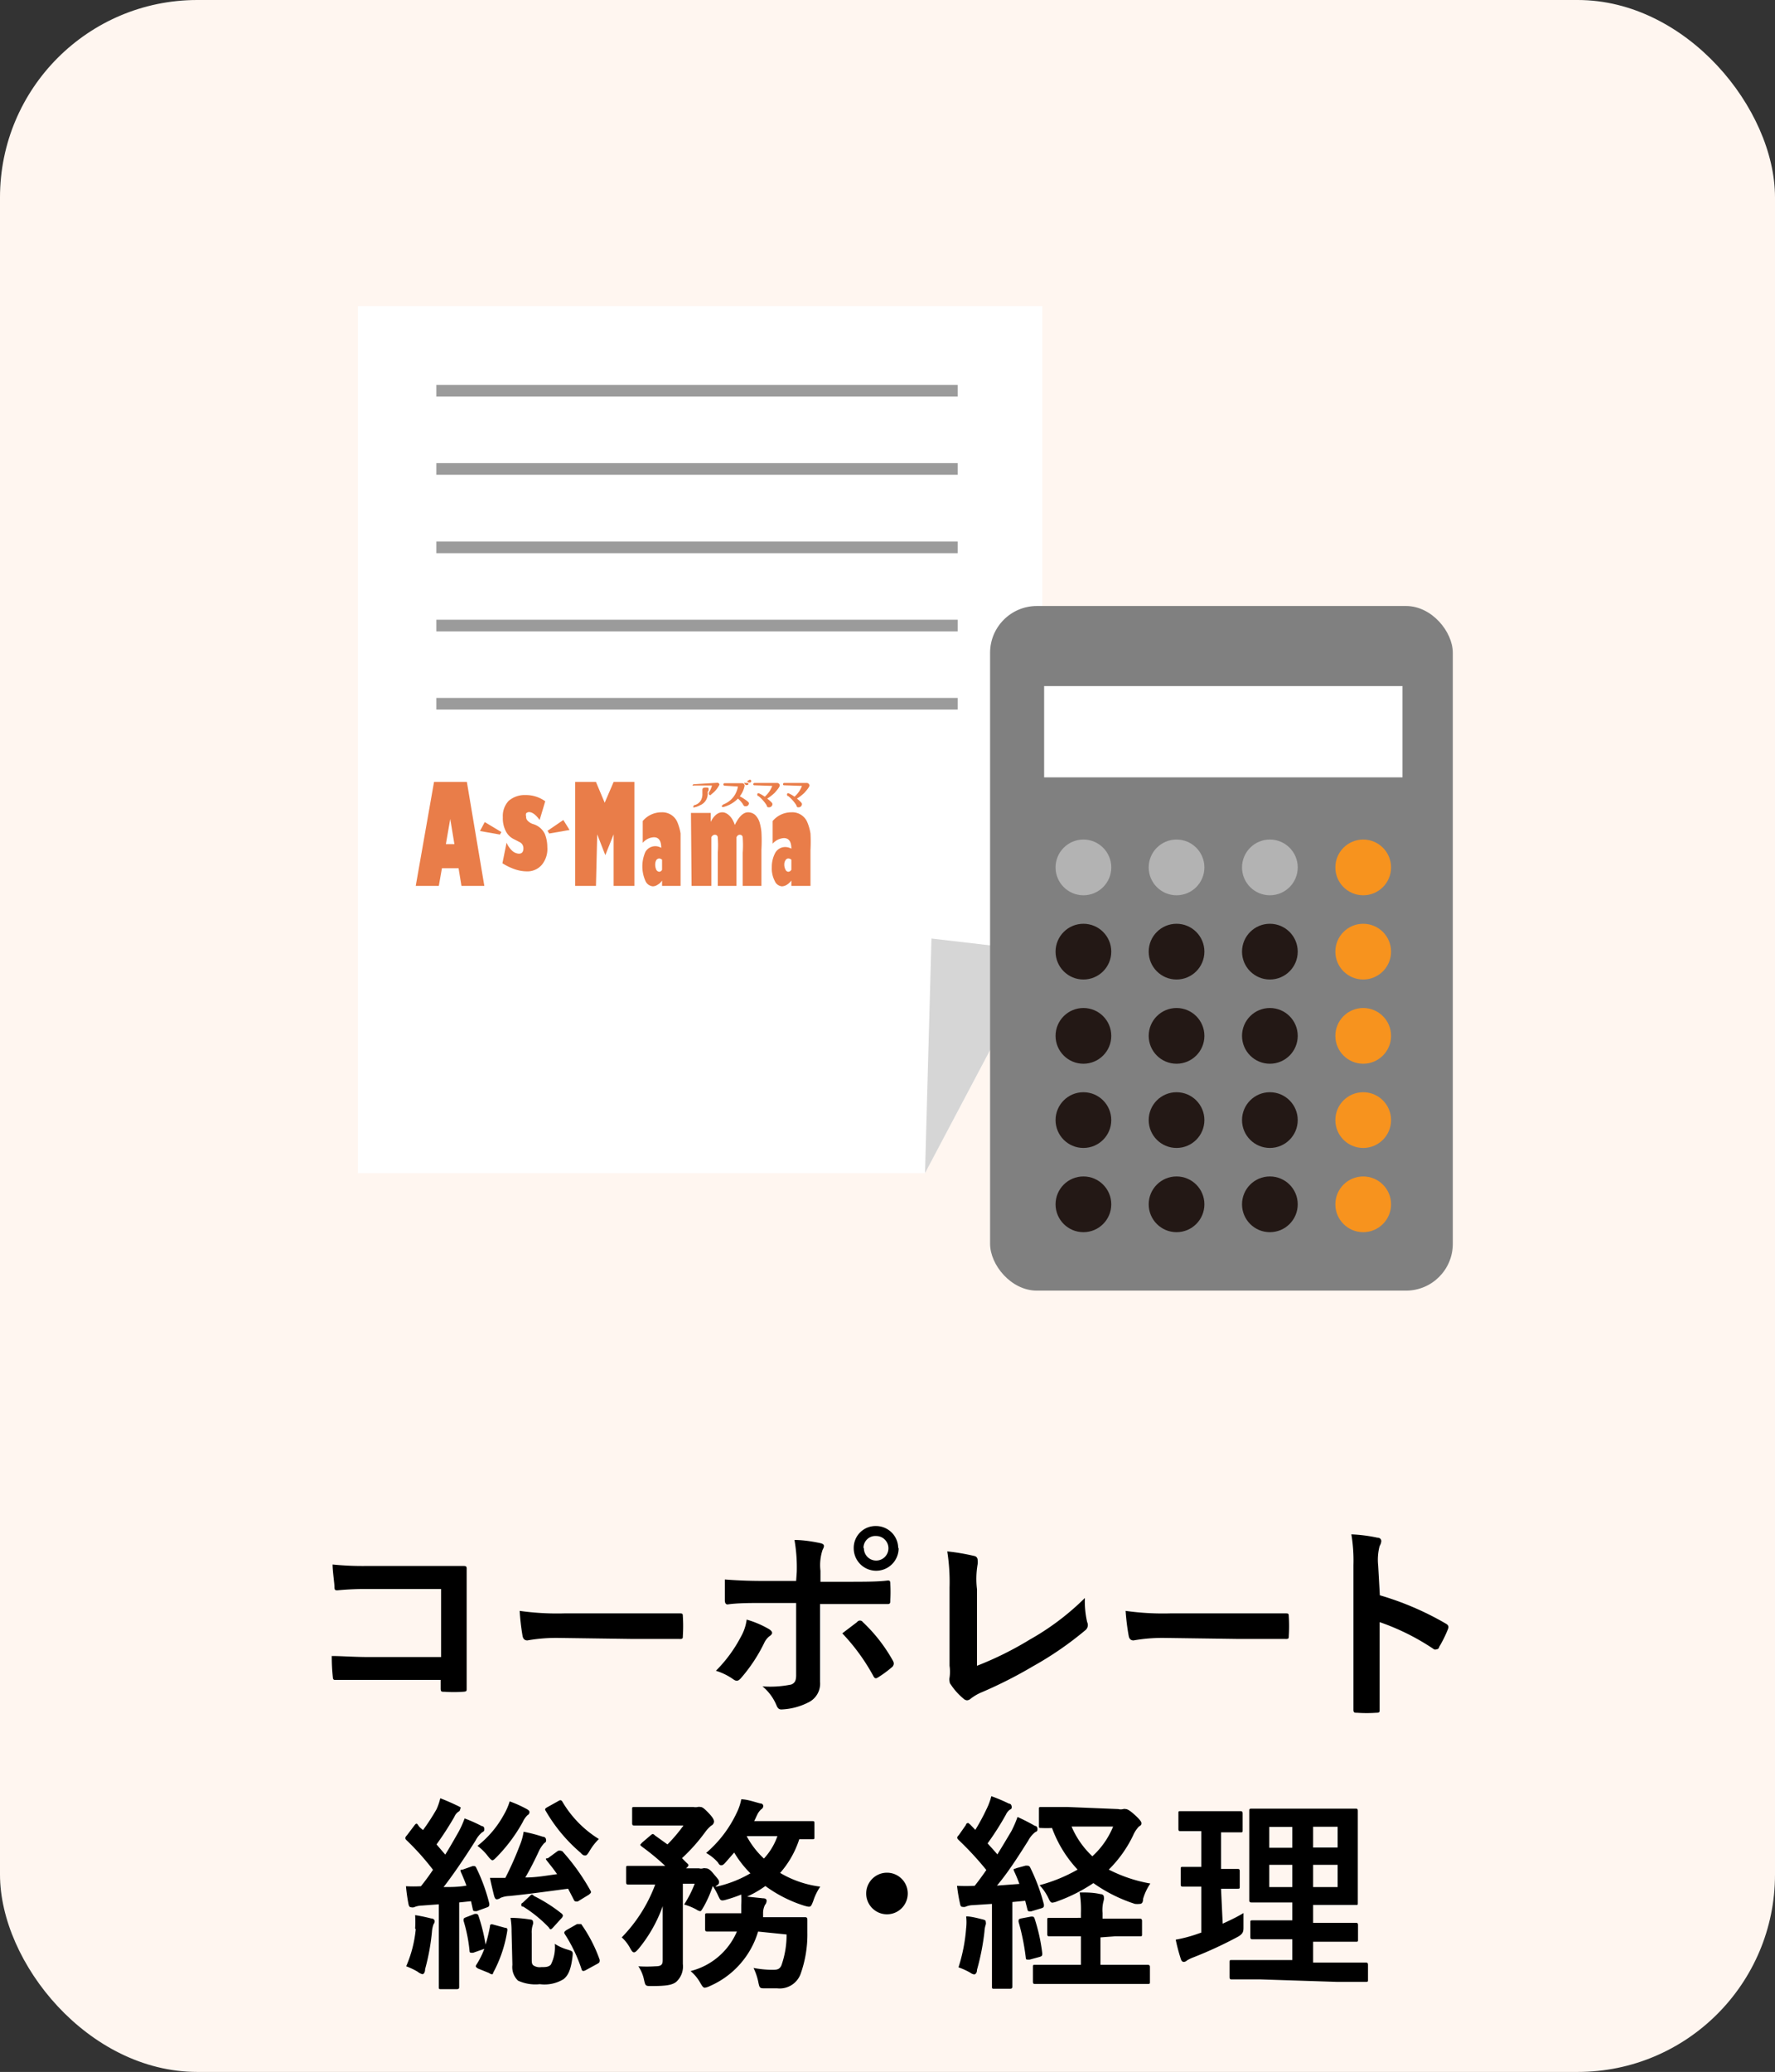 <svg xmlns="http://www.w3.org/2000/svg" viewBox="0 0 85.39 99.63"><rect x="0" y="0" width="85.39" height="99.63" fill="#333333" stroke="none"/><defs><style>.cls-1{fill:#fff6f0;}.cls-2{fill:#fff;}.cls-3{fill:none;stroke:#9b9b9b;stroke-miterlimit:10;stroke-width:0.56px;}.cls-4{fill:#e97d49;}.cls-5{fill:#d6d6d6;}.cls-6{fill:gray;}.cls-7{fill:#b3b3b3;}.cls-8{fill:#231815;}.cls-9{fill:#f7931e;}</style></defs><g id="レイヤー_2" data-name="レイヤー 2"><g id="レイヤー_1-2" data-name="レイヤー 1"><rect class="cls-1" width="85.39" height="99.63" rx="9.49"/><path d="M21.22,76.41H17.74a13.76,13.76,0,0,0-1.5.06c-.11,0-.15,0-.15-.17S16,75.56,16,75.23a14.31,14.31,0,0,0,1.67.07h3c.52,0,1,0,1.58,0,.16,0,.21,0,.2.17,0,.53,0,1,0,1.58V79.4c0,.73,0,1.53,0,1.81,0,.1,0,.13-.18.14a6.46,6.46,0,0,1-.88,0c-.16,0-.19,0-.19-.17v-.4H17.79c-.63,0-1.16,0-1.64,0-.09,0-.13,0-.14-.15a9.48,9.48,0,0,1-.05-1c.47,0,1.05.05,1.84.05h3.42Z"/><path d="M26.84,78.76a8,8,0,0,0-1.47.12c-.12,0-.2-.06-.23-.21A10.85,10.85,0,0,1,25,77.46a12.85,12.85,0,0,0,2.16.12h3.21l2.3,0c.15,0,.18,0,.18.14a7.37,7.37,0,0,1,0,.94c0,.12,0,.16-.18.15l-2.23,0Z"/><path d="M37,78.34c.16.11.22.21,0,.35a.94.94,0,0,0-.25.34,7.7,7.7,0,0,1-1.11,1.67c-.12.13-.2.16-.35.06a2.92,2.92,0,0,0-.85-.42,6.68,6.68,0,0,0,1.21-1.65,2.22,2.22,0,0,0,.27-.81A4.66,4.66,0,0,1,37,78.34Zm1.33-2.75a7.71,7.71,0,0,0-.11-1.54c.47,0,1,.1,1.23.15s.22.14.12.33a2.33,2.33,0,0,0-.1,1v.53h1.23c.87,0,1.55,0,2-.06.09,0,.13,0,.13.16a6.77,6.77,0,0,1,0,.78c0,.13,0,.2-.14.19-.62,0-1.38,0-2.06,0H39.45v2c0,.53,0,1,0,1.74a1,1,0,0,1-.58,1,3.1,3.1,0,0,1-1.28.33c-.12,0-.18-.06-.24-.21a2.34,2.34,0,0,0-.67-.9A5,5,0,0,0,38.07,81c.16-.07.23-.18.23-.44V77.08H36.73c-.57,0-1.26,0-1.73.07-.09,0-.13-.08-.13-.2s0-.63,0-1c.76.06,1.37.07,1.88.07H38.3ZM41.23,78a.17.17,0,0,1,.28,0,7.71,7.71,0,0,1,1.43,1.83c.09.15.06.22,0,.31a5.56,5.56,0,0,1-.67.5c-.11.07-.16.09-.23,0a9.7,9.7,0,0,0-1.52-2.1Zm2-3.55a1.08,1.08,0,0,1-2.16,0,1.05,1.05,0,0,1,1.08-1.07A1.07,1.07,0,0,1,43.21,74.43Zm-1.67,0a.59.59,0,1,0,.59-.59A.57.57,0,0,0,41.54,74.43Z"/><path d="M47,80.1a16,16,0,0,0,2.54-1.26,12.36,12.36,0,0,0,2.65-2A4.5,4.5,0,0,0,52.3,78a.32.32,0,0,1-.1.4,16.18,16.18,0,0,1-2.5,1.72,21.33,21.33,0,0,1-2.44,1.24,2.31,2.31,0,0,0-.56.32.29.29,0,0,1-.18.08.27.27,0,0,1-.17-.08,3.08,3.08,0,0,1-.61-.68.25.25,0,0,1-.06-.16.41.41,0,0,1,0-.17,2,2,0,0,0,0-.57l0-3.76a9.46,9.46,0,0,0-.11-1.74,10.17,10.17,0,0,1,1.3.22.19.19,0,0,1,.16.19.76.76,0,0,1,0,.21A4.11,4.11,0,0,0,47,76.42Z"/><path d="M56,78.76a8,8,0,0,0-1.47.12c-.12,0-.2-.06-.23-.21a10.85,10.85,0,0,1-.15-1.21,12.85,12.85,0,0,0,2.16.12h3.21l2.3,0c.15,0,.18,0,.18.14a7.37,7.37,0,0,1,0,.94c0,.12,0,.16-.18.15l-2.23,0Z"/><path d="M66.38,76.71a14.22,14.22,0,0,1,3.17,1.36c.11.06.16.13.11.26a5.88,5.88,0,0,1-.43.87c0,.07-.08.11-.13.11a.15.15,0,0,1-.11,0A11.21,11.21,0,0,0,66.37,78v2.21c0,.65,0,1.24,0,2,0,.12,0,.15-.18.15a6.61,6.61,0,0,1-.89,0c-.14,0-.19,0-.19-.15,0-.74,0-1.33,0-2V75.26a7.63,7.63,0,0,0-.1-1.48,7.38,7.38,0,0,1,1.25.16c.14,0,.19.09.19.17a.53.53,0,0,1-.08.23,2.6,2.6,0,0,0-.07.94Z"/><path d="M22.74,89.73c.11,0,.12,0,.16.06a8.55,8.55,0,0,1,.64,1.75c0,.1,0,.14-.12.18l-.49.18c-.14,0-.16,0-.18-.07l-.09-.41-.57.06v2.75c0,.92,0,1.26,0,1.31s0,.11-.11.11h-.76c-.1,0-.11,0-.11-.11s0-.39,0-1.31V91.57l-.81.06a1,1,0,0,0-.38.08.28.28,0,0,1-.15,0c-.07,0-.1-.06-.12-.16a8.28,8.28,0,0,1-.12-.85,6.13,6.13,0,0,0,.72,0c.21-.26.4-.52.58-.79a12.34,12.34,0,0,0-1.28-1.43.14.14,0,0,1-.05-.09s0-.07.07-.13l.37-.49c.08-.1.11-.11.18,0s.15.16.23.23A10.38,10.38,0,0,0,21,87a2.76,2.76,0,0,0,.18-.53c.29.11.58.24.83.36s.13.1.13.16a.15.15,0,0,1-.09.13.54.54,0,0,0-.19.24A15.37,15.37,0,0,1,21,88.69l.42.49c.23-.37.44-.74.65-1.11a4.46,4.46,0,0,0,.28-.63,7,7,0,0,1,.83.37c.09,0,.12.08.12.14s0,.11-.11.16a1.31,1.31,0,0,0-.31.39c-.53.84-1.06,1.62-1.54,2.24.36,0,.73,0,1.1-.07-.08-.21-.16-.41-.25-.61s0-.13.1-.17Zm-2.77,3a4.47,4.47,0,0,0,0-.64,7.69,7.69,0,0,1,.77.16c.12,0,.17.08.17.12a.21.21,0,0,1-.05.15,1.3,1.3,0,0,0-.08.37,10.51,10.51,0,0,1-.33,1.8c0,.16-.07.24-.13.24a.62.62,0,0,1-.23-.12,3.42,3.42,0,0,0-.55-.26A5.86,5.86,0,0,0,20,92.77Zm2.87-.7c.12,0,.13,0,.17.07a8.55,8.55,0,0,1,.35,1.41,7.89,7.89,0,0,0,.21-.87c0-.11.05-.13.18-.09l.55.15c.11,0,.12.06.1.17a6.27,6.27,0,0,1-.68,2c0,.09-.08.08-.2,0L23,94.66c-.13-.08-.13-.11-.08-.19a3.86,3.86,0,0,0,.38-.76l-.54.19c-.14,0-.16,0-.17-.07a7.34,7.34,0,0,0-.29-1.47c0-.1,0-.12.1-.16ZM25.36,87c.09.06.11.08.11.13a.15.15,0,0,1-.09.15,1.08,1.08,0,0,0-.23.33,7.73,7.73,0,0,1-1.26,1.69c-.1.1-.15.15-.2.15s-.12-.07-.23-.21a2.44,2.44,0,0,0-.49-.48,4.89,4.89,0,0,0,1.27-1.5,3,3,0,0,0,.28-.64A5.91,5.91,0,0,1,25.36,87ZM26.84,89A.25.25,0,0,1,27,89s.05,0,.09.06a10.33,10.33,0,0,1,1.32,1.86c.05.09,0,.11-.07.18l-.54.33a.25.25,0,0,1-.11,0s-.06,0-.09-.09l-.27-.52c-1,.13-1.91.26-2.82.35a1.21,1.21,0,0,0-.43.09.34.34,0,0,1-.18.07c-.06,0-.1-.06-.13-.17s-.14-.57-.2-.86h.74A15.6,15.6,0,0,0,25,88.75a2.81,2.81,0,0,0,.19-.67,7.49,7.49,0,0,1,.92.24c.11,0,.16.08.16.16s0,.09-.09.15a1.56,1.56,0,0,0-.25.37c-.13.29-.41.86-.66,1.28.54,0,1-.09,1.53-.16-.15-.22-.31-.42-.47-.62s0-.1.06-.17Zm-2.23,3.87a3.85,3.85,0,0,0-.05-.65,6.39,6.39,0,0,1,.94.08c.1,0,.14.06.14.1a.28.28,0,0,1,0,.13,1.12,1.12,0,0,0-.06.44v1.21c0,.18,0,.28.1.34a.56.56,0,0,0,.36.07c.19,0,.35,0,.46-.12a1.84,1.84,0,0,0,.19-1,2.21,2.21,0,0,0,.62.28c.25.08.26.08.23.35-.08.65-.22.9-.43,1.07a1.76,1.76,0,0,1-1.14.24,2,2,0,0,1-1.05-.17.9.9,0,0,1-.27-.76Zm.88-1.7c.09-.09.11-.09.2,0A7.37,7.37,0,0,1,27,92a.17.17,0,0,1,.08.12.26.26,0,0,1-.07.12l-.4.44c-.11.12-.14.12-.21,0a6.35,6.35,0,0,0-1.23-1c-.05,0-.09,0-.09-.08s0-.06.07-.11Zm1.36-4.56c.11-.07.14-.05.19,0a5.21,5.21,0,0,0,1.77,1.82,2.78,2.78,0,0,0-.45.58c-.09.15-.14.21-.2.21s-.12,0-.23-.13a7.72,7.72,0,0,1-1.67-2c-.06-.09-.05-.12.07-.19Zm.91,5.91c.11,0,.14,0,.2,0a7,7,0,0,1,.89,1.72c0,.1,0,.13-.11.19l-.55.3c-.11.06-.16.06-.2,0A7.33,7.33,0,0,0,27.17,93c-.06-.09,0-.13.08-.19Z"/><path d="M36.47,92.88a4.15,4.15,0,0,1-2.32,2.62.8.8,0,0,1-.24.08c-.08,0-.12-.06-.22-.23a2,2,0,0,0-.47-.57,3.3,3.3,0,0,0,2.23-1.9h-.17c-.89,0-1.18,0-1.24,0s-.12,0-.12-.11v-.65c0-.11,0-.12.12-.12s.35,0,1.24,0h.38c0-.12,0-.25,0-.39a4.5,4.5,0,0,0,0-.51,7,7,0,0,1-.77.26c-.23.06-.24,0-.33-.18a3.17,3.17,0,0,0-.27-.49,5.57,5.57,0,0,1-.44,1c-.09.15-.12.21-.17.21a.48.48,0,0,1-.18-.08,2.71,2.71,0,0,0-.59-.24,5.26,5.26,0,0,0,.51-1h-.57v2.6c0,.45,0,.86,0,1.26a1,1,0,0,1-.32.86c-.18.14-.43.2-1.18.2-.3,0-.3,0-.37-.31a1.79,1.79,0,0,0-.27-.64,6,6,0,0,0,.82,0c.28,0,.35-.08.35-.29V92.59c0-.31,0-.62,0-.93a6.76,6.76,0,0,1-1.17,2.06c-.09.1-.15.16-.21.16s-.11-.06-.18-.19a1.91,1.91,0,0,0-.41-.53,7.24,7.24,0,0,0,1.61-2.54h-.11c-.84,0-1.12,0-1.18,0s-.11,0-.11-.12v-.66c0-.11,0-.12.11-.12s.34,0,1.18,0H32a11.66,11.66,0,0,0-1.13-.93s-.07-.06-.07-.08,0,0,.08-.1l.41-.35c.1-.09.13-.09.22,0l.6.43a7.55,7.55,0,0,0,.77-.91H31.63c-.79,0-1.05,0-1.11,0s-.11,0-.11-.11V87c0-.1,0-.11.11-.11s.32,0,1.11,0h1.73a.46.46,0,0,0,.2,0,.37.37,0,0,1,.14,0c.08,0,.17.06.38.28s.27.33.27.43a.24.24,0,0,1-.14.19,1.68,1.68,0,0,0-.28.3,8.66,8.66,0,0,1-1.12,1.26c.08.08.16.17.25.25s.07.1,0,.19l-.06.05h.63a.34.34,0,0,0,.19,0,.28.28,0,0,1,.13,0c.06,0,.16,0,.35.23s.29.32.29.41,0,.11-.1.18a.23.23,0,0,0-.07.07,5.66,5.66,0,0,0,1.68-.65,5,5,0,0,1-.78-1l-.42.48c-.08.09-.13.13-.19.13s-.1,0-.17-.13a2.18,2.18,0,0,0-.57-.46,5.74,5.74,0,0,0,1.47-1.93,2.5,2.5,0,0,0,.22-.65c.29,0,.67.14.92.2.09,0,.14.06.14.13a.19.19,0,0,1-.1.15.84.84,0,0,0-.2.28c-.05.1-.09.2-.14.29h1.7c.78,0,1,0,1.09,0s.11,0,.11.11v.65c0,.1,0,.11-.11.11l-.62,0a4.57,4.57,0,0,1-.92,1.62,5,5,0,0,0,1.93.66,2.68,2.68,0,0,0-.34.7c-.12.3-.12.3-.42.22a6.4,6.4,0,0,1-1.88-.95,5.16,5.16,0,0,1-.88.51l.76.08q.18,0,.18.12a.32.32,0,0,1-.08.2.87.87,0,0,0-.09.41l0,.18h.74c.9,0,1.21,0,1.27,0s.12,0,.12.13l0,.61a5.64,5.64,0,0,1-.33,2,1.07,1.07,0,0,1-1.12.68h-.57c-.28,0-.28,0-.35-.35a2.92,2.92,0,0,0-.22-.63,5.13,5.13,0,0,0,.86.09c.25,0,.38,0,.48-.21a4.38,4.38,0,0,0,.25-1.49Zm-.55-4.59a4.1,4.1,0,0,0,.83,1.08,3.09,3.09,0,0,0,.65-1.08Z"/><path d="M43.67,91.05a1,1,0,1,1-1-1A1,1,0,0,1,43.67,91.05Z"/><path d="M49.34,89.71c.13,0,.16,0,.21.07a9.08,9.08,0,0,1,.67,1.8c0,.11,0,.14-.12.18l-.5.15c-.12,0-.15,0-.17-.08l-.11-.43-.62.06v2.75c0,.92,0,1.26,0,1.31s0,.11-.11.11h-.76c-.1,0-.11,0-.11-.11s0-.39,0-1.31V91.55l-.91.06a.93.93,0,0,0-.37.08.33.33,0,0,1-.15,0c-.07,0-.09-.07-.11-.17a8.15,8.15,0,0,1-.14-.84,8,8,0,0,0,.85,0c.19-.24.38-.5.56-.76a15.24,15.24,0,0,0-1.34-1.45s-.06-.06-.06-.09,0-.07.07-.13l.35-.5c0-.06.07-.09.1-.09s0,0,.09.06l.26.27a10,10,0,0,0,.54-1,3.06,3.06,0,0,0,.23-.62,8,8,0,0,1,.85.36c.1,0,.13.1.13.16s0,.09-.09.13a.61.61,0,0,0-.19.24,13.82,13.82,0,0,1-.88,1.38c.16.18.32.35.47.53.23-.37.45-.74.67-1.11a5.15,5.15,0,0,0,.3-.69,9.29,9.29,0,0,1,.84.43c.09,0,.12.09.12.15s0,.11-.11.15a1.23,1.23,0,0,0-.33.4c-.51.81-1,1.57-1.51,2.17l1.08-.08c-.07-.19-.15-.39-.24-.58s0-.12.1-.18Zm-2.86,3a2.58,2.58,0,0,0,0-.56c.25,0,.6.1.77.14s.17.07.17.12a.27.27,0,0,1,0,.14,1.2,1.2,0,0,0-.06.33A11.52,11.52,0,0,1,47,94.72c0,.16-.08.22-.14.22a.42.42,0,0,1-.18-.08,3.43,3.43,0,0,0-.57-.26A8.13,8.13,0,0,0,46.48,92.69Zm3.12-.55c.12,0,.13,0,.17.09a8.67,8.67,0,0,1,.37,1.67c0,.11,0,.14-.13.18l-.48.13c-.16,0-.17,0-.18-.07A10.93,10.93,0,0,0,49,92.41c0-.11,0-.13.12-.16Zm3.34,1v1.32h.94c.95,0,1.27,0,1.32,0s.12,0,.12.1v.71c0,.1,0,.11-.12.11s-.37,0-1.32,0H51.14c-1,0-1.28,0-1.34,0s-.11,0-.11-.11v-.71c0-.09,0-.1.11-.1s.38,0,1.34,0H52V93.11h-.31c-.85,0-1.14,0-1.2,0s-.11,0-.11-.11v-.67c0-.1,0-.11.11-.11s.35,0,1.2,0H52V92a5.23,5.23,0,0,0-.06-1c.37,0,.65,0,1,.08.1,0,.16.06.16.11a.45.45,0,0,1,0,.18,1.68,1.68,0,0,0-.06.62v.27h.58c.85,0,1.14,0,1.2,0s.12,0,.12.11V93c0,.1,0,.11-.12.11s-.35,0-1.2,0Zm.86-6.17a.44.44,0,0,0,.23,0,.28.28,0,0,1,.13,0c.07,0,.2.07.42.27s.33.33.33.4,0,.1-.12.17a1.43,1.43,0,0,0-.28.43,5.89,5.89,0,0,1-1.17,1.64,7,7,0,0,0,2,.67,2.55,2.55,0,0,0-.35.74c0,.18-.07.24-.16.24a1.07,1.07,0,0,1-.23,0,7.32,7.32,0,0,1-2-1,7.9,7.9,0,0,1-1.72.87,1,1,0,0,1-.25.07c-.08,0-.12-.06-.19-.21a2.41,2.41,0,0,0-.43-.63,7.61,7.61,0,0,0,1.83-.75,5.86,5.86,0,0,1-1.23-2,5.15,5.15,0,0,1-.52,0c-.1,0-.11,0-.11-.1V87c0-.1,0-.11.11-.11s.35,0,1.25,0Zm-2.25.84a4.21,4.21,0,0,0,1,1.43,3.94,3.94,0,0,0,1-1.43Z"/><path d="M58.82,92.5c.35-.16.69-.32,1-.51,0,.17,0,.43,0,.65s0,.33-.25.48a19.52,19.52,0,0,1-2.16,1,1.78,1.78,0,0,0-.31.15.23.23,0,0,1-.16.07s-.09,0-.13-.13a8.88,8.88,0,0,1-.25-.94,6.85,6.85,0,0,0,.94-.24l.29-.1V90.72c-.63,0-.82,0-.88,0s-.11,0-.11-.11v-.72c0-.11,0-.12.11-.12s.25,0,.88,0V88.05h-.06c-.67,0-.88,0-.94,0s-.1,0-.1-.11v-.73c0-.11,0-.12.1-.12s.27,0,.94,0h1c.68,0,.89,0,.94,0s.11,0,.11.12V88c0,.1,0,.11-.11.11s-.26,0-.93,0v1.76c.55,0,.74,0,.8,0s.1,0,.1.12v.72c0,.1,0,.11-.1.11s-.25,0-.8,0Zm1.83,2.68c-1,0-1.33,0-1.39,0s-.11,0-.11-.11v-.71c0-.1,0-.11.11-.11s.4,0,1.39,0h1.52v-1h-.62c-.92,0-1.23,0-1.29,0s-.11,0-.11-.11v-.69c0-.1,0-.11.11-.11s.37,0,1.29,0h.62v-.86h-.65c-.91,0-1.24,0-1.3,0s-.12,0-.12-.1,0-.38,0-1.11V88.17c0-.71,0-1,0-1.09s0-.11.12-.11.39,0,1.3,0H63.9c.92,0,1.24,0,1.31,0s.11,0,.11.11,0,.38,0,1.09v2.22c0,.73,0,1,0,1.11s0,.1-.11.1-.39,0-1.31,0h-.73v.86h.76c.91,0,1.23,0,1.29,0s.11,0,.11.11v.69c0,.1,0,.11-.11.11s-.38,0-1.29,0h-.76v1h1.15c1,0,1.33,0,1.38,0s.11,0,.11.11v.71c0,.1,0,.11-.11.11s-.4,0-1.38,0Zm1.52-6.33v-1H61.06v1Zm0,1.89V89.67H61.06v1.07Zm1-2.9v1h1.18v-1Zm1.18,1.83H63.17v1.07h1.18Z"/><polygon class="cls-2" points="44.5 56.41 17.22 56.41 17.22 14.72 50.14 14.72 50.14 45.75 44.5 56.41"/><line class="cls-3" x1="20.99" y1="18.79" x2="46.07" y2="18.79"/><line class="cls-3" x1="20.99" y1="22.55" x2="46.07" y2="22.55"/><line class="cls-3" x1="20.99" y1="26.32" x2="46.07" y2="26.32"/><line class="cls-3" x1="20.99" y1="30.08" x2="46.07" y2="30.08"/><line class="cls-3" x1="20.99" y1="33.84" x2="46.07" y2="33.84"/><path class="cls-4" d="M34.51,37.64a.1.1,0,0,1,.1.09,1.23,1.23,0,0,1-.36.44l-.08.07h0a.08.08,0,0,1-.07-.07s0,0,0-.06a1,1,0,0,0,.15-.34,0,0,0,0,0,0,0h-.87a.06.06,0,0,1-.06,0,.06.06,0,0,1,.06-.06Zm-.47.45a.59.59,0,0,1-.36.63,1,1,0,0,1-.32.11.06.06,0,0,1,0-.06s0-.05.07-.06a.49.49,0,0,0,.28-.21.62.62,0,0,0,.08-.34V38c0-.06,0-.13.15-.13s.15,0,.15.13Z"/><path class="cls-4" d="M34.86,37.78a.06.06,0,0,1,0-.12h.84a.12.12,0,0,1,.12.13,1.2,1.2,0,0,1-.23.5,2.82,2.82,0,0,1,.33.21c.09.07.11.1.11.13a.15.15,0,0,1-.16.14c-.06,0-.08,0-.15-.13a1.37,1.37,0,0,0-.22-.24,1.49,1.49,0,0,1-.72.41.06.06,0,0,1-.06-.06s0,0,.08-.07a1.1,1.1,0,0,0,.57-.49,1.17,1.17,0,0,0,.13-.37,0,0,0,0,0,0,0Zm1.15-.1a.07.07,0,0,1-.06.07s0,0-.08,0a.58.58,0,0,0-.08-.1s0,0,0,0a.06.06,0,0,1,.06,0S36,37.63,36,37.68Zm.06-.19s.07,0,.07.08a.07.07,0,0,1-.07.06s0,0-.06,0l-.09-.08s0,0,0,0a0,0,0,0,1,.05,0A.41.41,0,0,1,36.07,37.49Z"/><path class="cls-4" d="M36.3,37.76a.05.05,0,0,1-.06-.06s0-.05.06-.05h1.08a.12.12,0,0,1,.13.12c0,.08-.16.26-.25.36a2.21,2.21,0,0,1-.35.27c.22.18.25.22.25.27a.16.16,0,0,1-.16.15c-.07,0-.09,0-.12-.1a1.83,1.83,0,0,0-.39-.44c-.05,0-.06-.05-.06-.08a.06.06,0,0,1,.06-.06,1.39,1.39,0,0,1,.3.17,1.28,1.28,0,0,0,.36-.52s0,0,0,0Z"/><path class="cls-4" d="M37.73,37.76a.05.05,0,0,1-.06-.06s0-.05.06-.05H38.8a.13.13,0,0,1,.14.12c0,.08-.16.26-.25.36a2.21,2.21,0,0,1-.35.27c.21.18.24.22.24.27a.16.16,0,0,1-.16.15c-.06,0-.08,0-.11-.1a1.83,1.83,0,0,0-.39-.44c-.05,0-.06-.05-.06-.08a.06.06,0,0,1,.06-.06,1.39,1.39,0,0,1,.3.17,1.28,1.28,0,0,0,.36-.52,0,0,0,0,0,0,0Z"/><path class="cls-4" d="M21.26,41.75l-.15.85H20l.88-5h1.58l.84,5H22.2l-.14-.85Zm.19-1.16h.41l-.2-1.21Z"/><path class="cls-4" d="M24.37,40.52a1.13,1.13,0,0,0,.27.39.53.53,0,0,0,.32.14c.15,0,.22-.09.22-.26a.35.35,0,0,0-.05-.18.33.33,0,0,0-.14-.12l-.25-.13a.84.84,0,0,1-.41-.4,1.34,1.34,0,0,1-.14-.66,1.06,1.06,0,0,1,.28-.79,1.18,1.18,0,0,1,.82-.28,1.59,1.59,0,0,1,.94.3l-.27.9c-.18-.25-.35-.38-.51-.38a.2.2,0,0,0-.14.06.25.25,0,0,0,0,.15.25.25,0,0,0,.08.21.6.6,0,0,0,.27.16.91.91,0,0,1,.55.47,1.68,1.68,0,0,1,.12.63,1.2,1.2,0,0,1-.26.85.91.91,0,0,1-.73.32,1.8,1.8,0,0,1-.57-.1,2.77,2.77,0,0,1-.6-.29Z"/><polygon class="cls-4" points="26.42 40.08 26.34 39.95 27.1 39.43 27.4 39.91 26.42 40.08"/><polygon class="cls-4" points="24.05 40.13 24.12 40.01 23.32 39.53 23.09 39.96 24.05 40.13"/><path class="cls-4" d="M28.67,42.6h-1v-5h1l.42,1,.43-1h1v5h-1V40.12l-.4,1-.39-1Z"/><path class="cls-4" d="M31.85,42.6v-.26a.58.58,0,0,1-.21.2.43.43,0,0,1-.23.08.43.43,0,0,1-.36-.26,1.72,1.72,0,0,1,0-1.4.55.55,0,0,1,.47-.27.55.55,0,0,1,.29.08c0-.34-.12-.51-.35-.51a.74.74,0,0,0-.54.27V39.48a1.17,1.17,0,0,1,.91-.42.79.79,0,0,1,.47.13.78.78,0,0,1,.3.38,2.27,2.27,0,0,1,.14.51c0,.17,0,.44,0,.8V42.6Zm0-.78v-.48a.24.24,0,0,0-.14-.06.19.19,0,0,0-.14.08.46.46,0,0,0-.05.21.62.62,0,0,0,.05.25.19.19,0,0,0,.14.1A.16.16,0,0,0,31.85,41.82Z"/><path class="cls-4" d="M38.07,42.6v-.26a.8.8,0,0,1-.21.2.49.49,0,0,1-.24.08.41.41,0,0,1-.35-.26,1.29,1.29,0,0,1-.14-.66A1.42,1.42,0,0,1,37.3,41a.55.55,0,0,1,.47-.27.61.61,0,0,1,.3.08c0-.34-.12-.51-.36-.51a.78.78,0,0,0-.54.27V39.48a1.17,1.17,0,0,1,.91-.42.77.77,0,0,1,.47.13.78.78,0,0,1,.3.38,2.27,2.27,0,0,1,.14.51,7.64,7.64,0,0,1,0,.8V42.6Zm0-.78v-.48a.24.24,0,0,0-.15-.06.16.16,0,0,0-.13.08.37.37,0,0,0-.06.21.49.49,0,0,0,.06.25.16.16,0,0,0,.13.1A.18.18,0,0,0,38.07,41.82Z"/><path class="cls-4" d="M33.24,39.09h.95v.43c.16-.31.35-.46.56-.46s.47.2.6.61c.2-.41.41-.61.64-.61a.52.52,0,0,1,.33.12.85.85,0,0,1,.22.36,2.44,2.44,0,0,1,.09.47,7.88,7.88,0,0,1,0,.84V42.6h-.9V41a4.75,4.75,0,0,0,0-.71q0-.15-.15-.15s-.1,0-.15.12V42.6h-.9V41a4.75,4.75,0,0,0,0-.71q0-.15-.15-.15s-.1,0-.16.12V42.6h-.95Z"/><polygon class="cls-5" points="50.14 45.75 44.81 45.13 44.5 56.41 50.14 45.75"/><rect class="cls-6" x="47.63" y="29.14" width="22.26" height="32.92" rx="2.25"/><rect class="cls-2" x="50.23" y="32.99" width="17.24" height="4.39"/><circle class="cls-7" cx="52.12" cy="41.71" r="1.34"/><circle class="cls-8" cx="52.12" cy="45.76" r="1.34"/><circle class="cls-8" cx="52.12" cy="49.81" r="1.34"/><circle class="cls-8" cx="52.12" cy="53.86" r="1.34"/><circle class="cls-8" cx="52.12" cy="57.91" r="1.34"/><circle class="cls-7" cx="56.6" cy="41.71" r="1.34"/><circle class="cls-8" cx="56.6" cy="45.76" r="1.34"/><circle class="cls-8" cx="56.6" cy="49.81" r="1.34"/><circle class="cls-8" cx="56.6" cy="53.86" r="1.34"/><circle class="cls-8" cx="56.6" cy="57.91" r="1.34"/><circle class="cls-7" cx="61.09" cy="41.71" r="1.34"/><circle class="cls-8" cx="61.09" cy="45.76" r="1.34"/><circle class="cls-8" cx="61.09" cy="49.81" r="1.34"/><circle class="cls-8" cx="61.09" cy="53.86" r="1.34"/><circle class="cls-8" cx="61.09" cy="57.91" r="1.34"/><circle class="cls-9" cx="65.58" cy="41.71" r="1.34"/><circle class="cls-9" cx="65.58" cy="45.76" r="1.34"/><circle class="cls-9" cx="65.58" cy="49.81" r="1.34"/><circle class="cls-9" cx="65.58" cy="53.86" r="1.34"/><circle class="cls-9" cx="65.58" cy="57.91" r="1.34"/></g></g></svg>